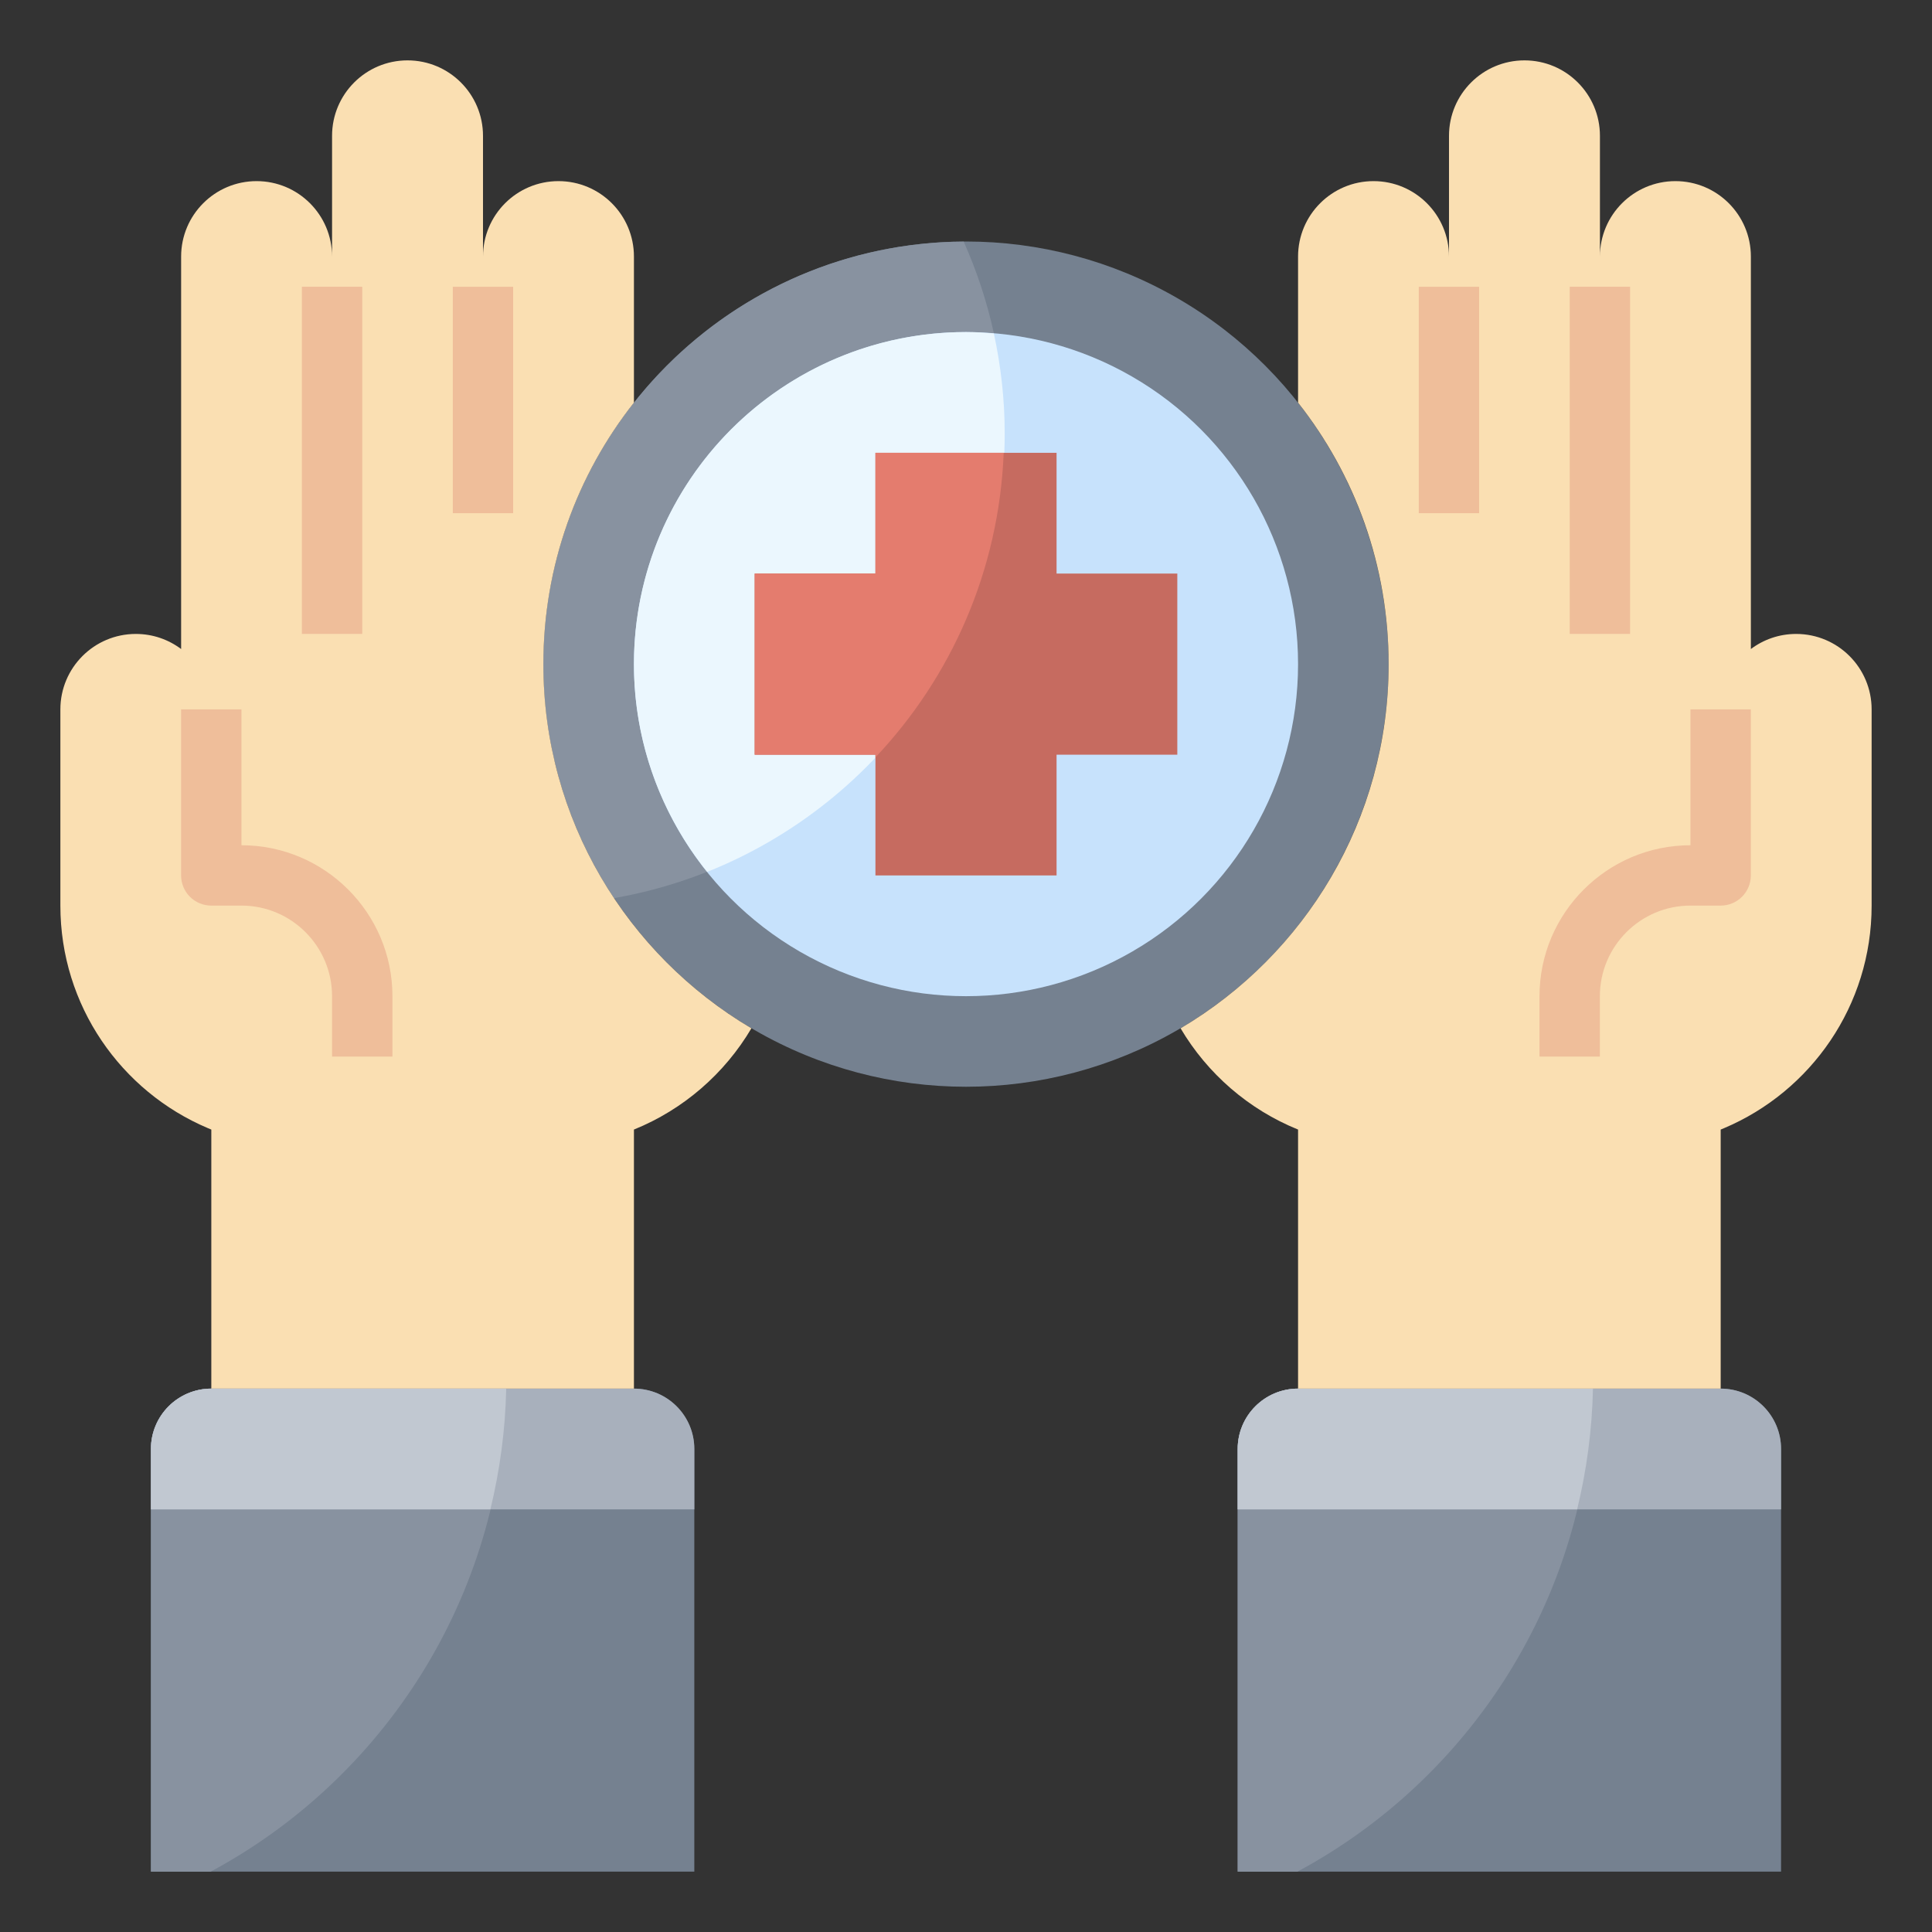 <svg id="Layer_3" enable-background="new 0 0 64 64" height="512" viewBox="0 0 64 64" width="512" xmlns="http://www.w3.org/2000/svg"><rect x="0" y="0" width="64" height="64" fill="#333333" stroke="none"/><g><circle cx="32" cy="22" fill="#758190" r="14"/><path d="m33.282 14.359c0-2.265-.492-4.412-1.358-6.355-7.697.041-13.924 6.29-13.924 13.996 0 2.867.865 5.531 2.344 7.751 7.348-1.283 12.938-7.677 12.938-15.392z" fill="#8892a0"/><circle cx="32" cy="22" fill="#c7e2fc" r="11"/><path d="m21 22c0 2.606.911 4.997 2.426 6.882 5.772-2.302 9.856-7.93 9.856-14.523 0-1.138-.128-2.244-.359-3.313-.305-.025-.611-.046-.923-.046-6.075 0-11 4.925-11 11z" fill="#ebf7fe"/><path d="m59 62v-14c0-1.105-.895-2-2-2h-14c-1.105 0-2 .895-2 2v14z" fill="#758190"/><path d="m52.769 46h-9.769c-1.105 0-2 .895-2 2v14h1.98c5.729-3.08 9.643-9.075 9.789-16z" fill="#8892a0"/><path d="m59 50h-18v-2c0-1.105.895-2 2-2h14c1.105 0 2 .895 2 2z" fill="#a8b0bc"/><path d="m52.769 46h-9.769c-1.105 0-2 .895-2 2v2h11.245c.312-1.287.495-2.623.524-4z" fill="#c1c8d1"/><path d="m23 62v-14c0-1.105-.895-2-2-2h-14c-1.105 0-2 .895-2 2v14z" fill="#758190"/><path d="m16.769 46h-9.769c-1.105 0-2 .895-2 2v14h1.98c5.729-3.08 9.643-9.075 9.789-16z" fill="#8892a0"/><path d="m23 50h-18v-2c0-1.105.895-2 2-2h14c1.105 0 2 .895 2 2z" fill="#a8b0bc"/><path d="m7 46v-8.582l-.114-.047c-2.871-1.214-4.886-4.057-4.886-7.371v-6.5c0-1.381 1.119-2.5 2.5-2.5.564 0 1.085.187 1.504.503l-.004.005v-13.008c0-1.381 1.119-2.5 2.5-2.5 1.381 0 2.5 1.119 2.5 2.5v-4c0-1.381 1.119-2.5 2.5-2.5 1.381 0 2.5 1.119 2.5 2.5v4c0-1.381 1.119-2.5 2.5-2.5 1.381 0 2.5 1.119 2.5 2.5v4.843l-.002-.002c-1.878 2.383-2.998 5.39-2.998 8.659 0 5.137 2.767 9.628 6.892 12.064l.001-.002c-.889 1.505-2.257 2.694-3.893 3.356v8.582z" fill="#fadfb2"/><path d="m57 46v-8.582l.114-.047c2.871-1.214 4.886-4.057 4.886-7.371v-6.5c0-1.381-1.119-2.5-2.5-2.5-.564 0-1.085.187-1.504.503l.004.005v-13.008c0-1.381-1.119-2.5-2.5-2.5-1.381 0-2.5 1.119-2.5 2.5v-4c0-1.381-1.119-2.5-2.5-2.5-1.381 0-2.5 1.119-2.5 2.5v4c0-1.381-1.119-2.5-2.5-2.5-1.381 0-2.5 1.119-2.5 2.5v4.843l.002-.002c1.878 2.383 2.998 5.39 2.998 8.659 0 5.137-2.767 9.628-6.892 12.064l-.001-.002c.889 1.505 2.257 2.694 3.893 3.356v8.582z" fill="#fadfb2"/><g><path d="m13 35h-2v-2c0-1.655-1.347-3.001-3.001-3.001h-1c-.553 0-1-.447-1-1v-5.5h2v4.501c2.757 0 5.001 2.243 5.001 5z" fill="#efbe9a"/></g><g><path d="m10 9.499h2v11.5h-2z" fill="#efbe9a"/></g><g><path d="m15 9.5h1.999v7.5h-1.999z" fill="#efbe9a"/></g><g><path d="m50.998 35h2v-2c0-1.655 1.347-3.001 3.001-3.001h1c.553 0 1-.447 1-1v-5.5h-2v4.501c-2.757 0-5.001 2.243-5.001 5z" fill="#efbe9a"/></g><g><path d="m51.999 9.499h2v11.5h-2z" fill="#efbe9a"/></g><g><path d="m46.999 9.5h1.999v7.5h-1.999z" fill="#efbe9a"/></g><path d="m39 19h-4v-4h-6v4h-4v6h4v4h6v-4h4z" fill="#c66b60"/><path d="m16.769 46h-9.769c-1.105 0-2 .895-2 2v2h11.245c.312-1.287.495-2.623.524-4z" fill="#c1c8d1"/><path d="m29 25.089c2.51-2.656 4.091-6.186 4.249-10.089h-4.249v4h-4v6h4z" fill="#e47c6e"/></g></svg>